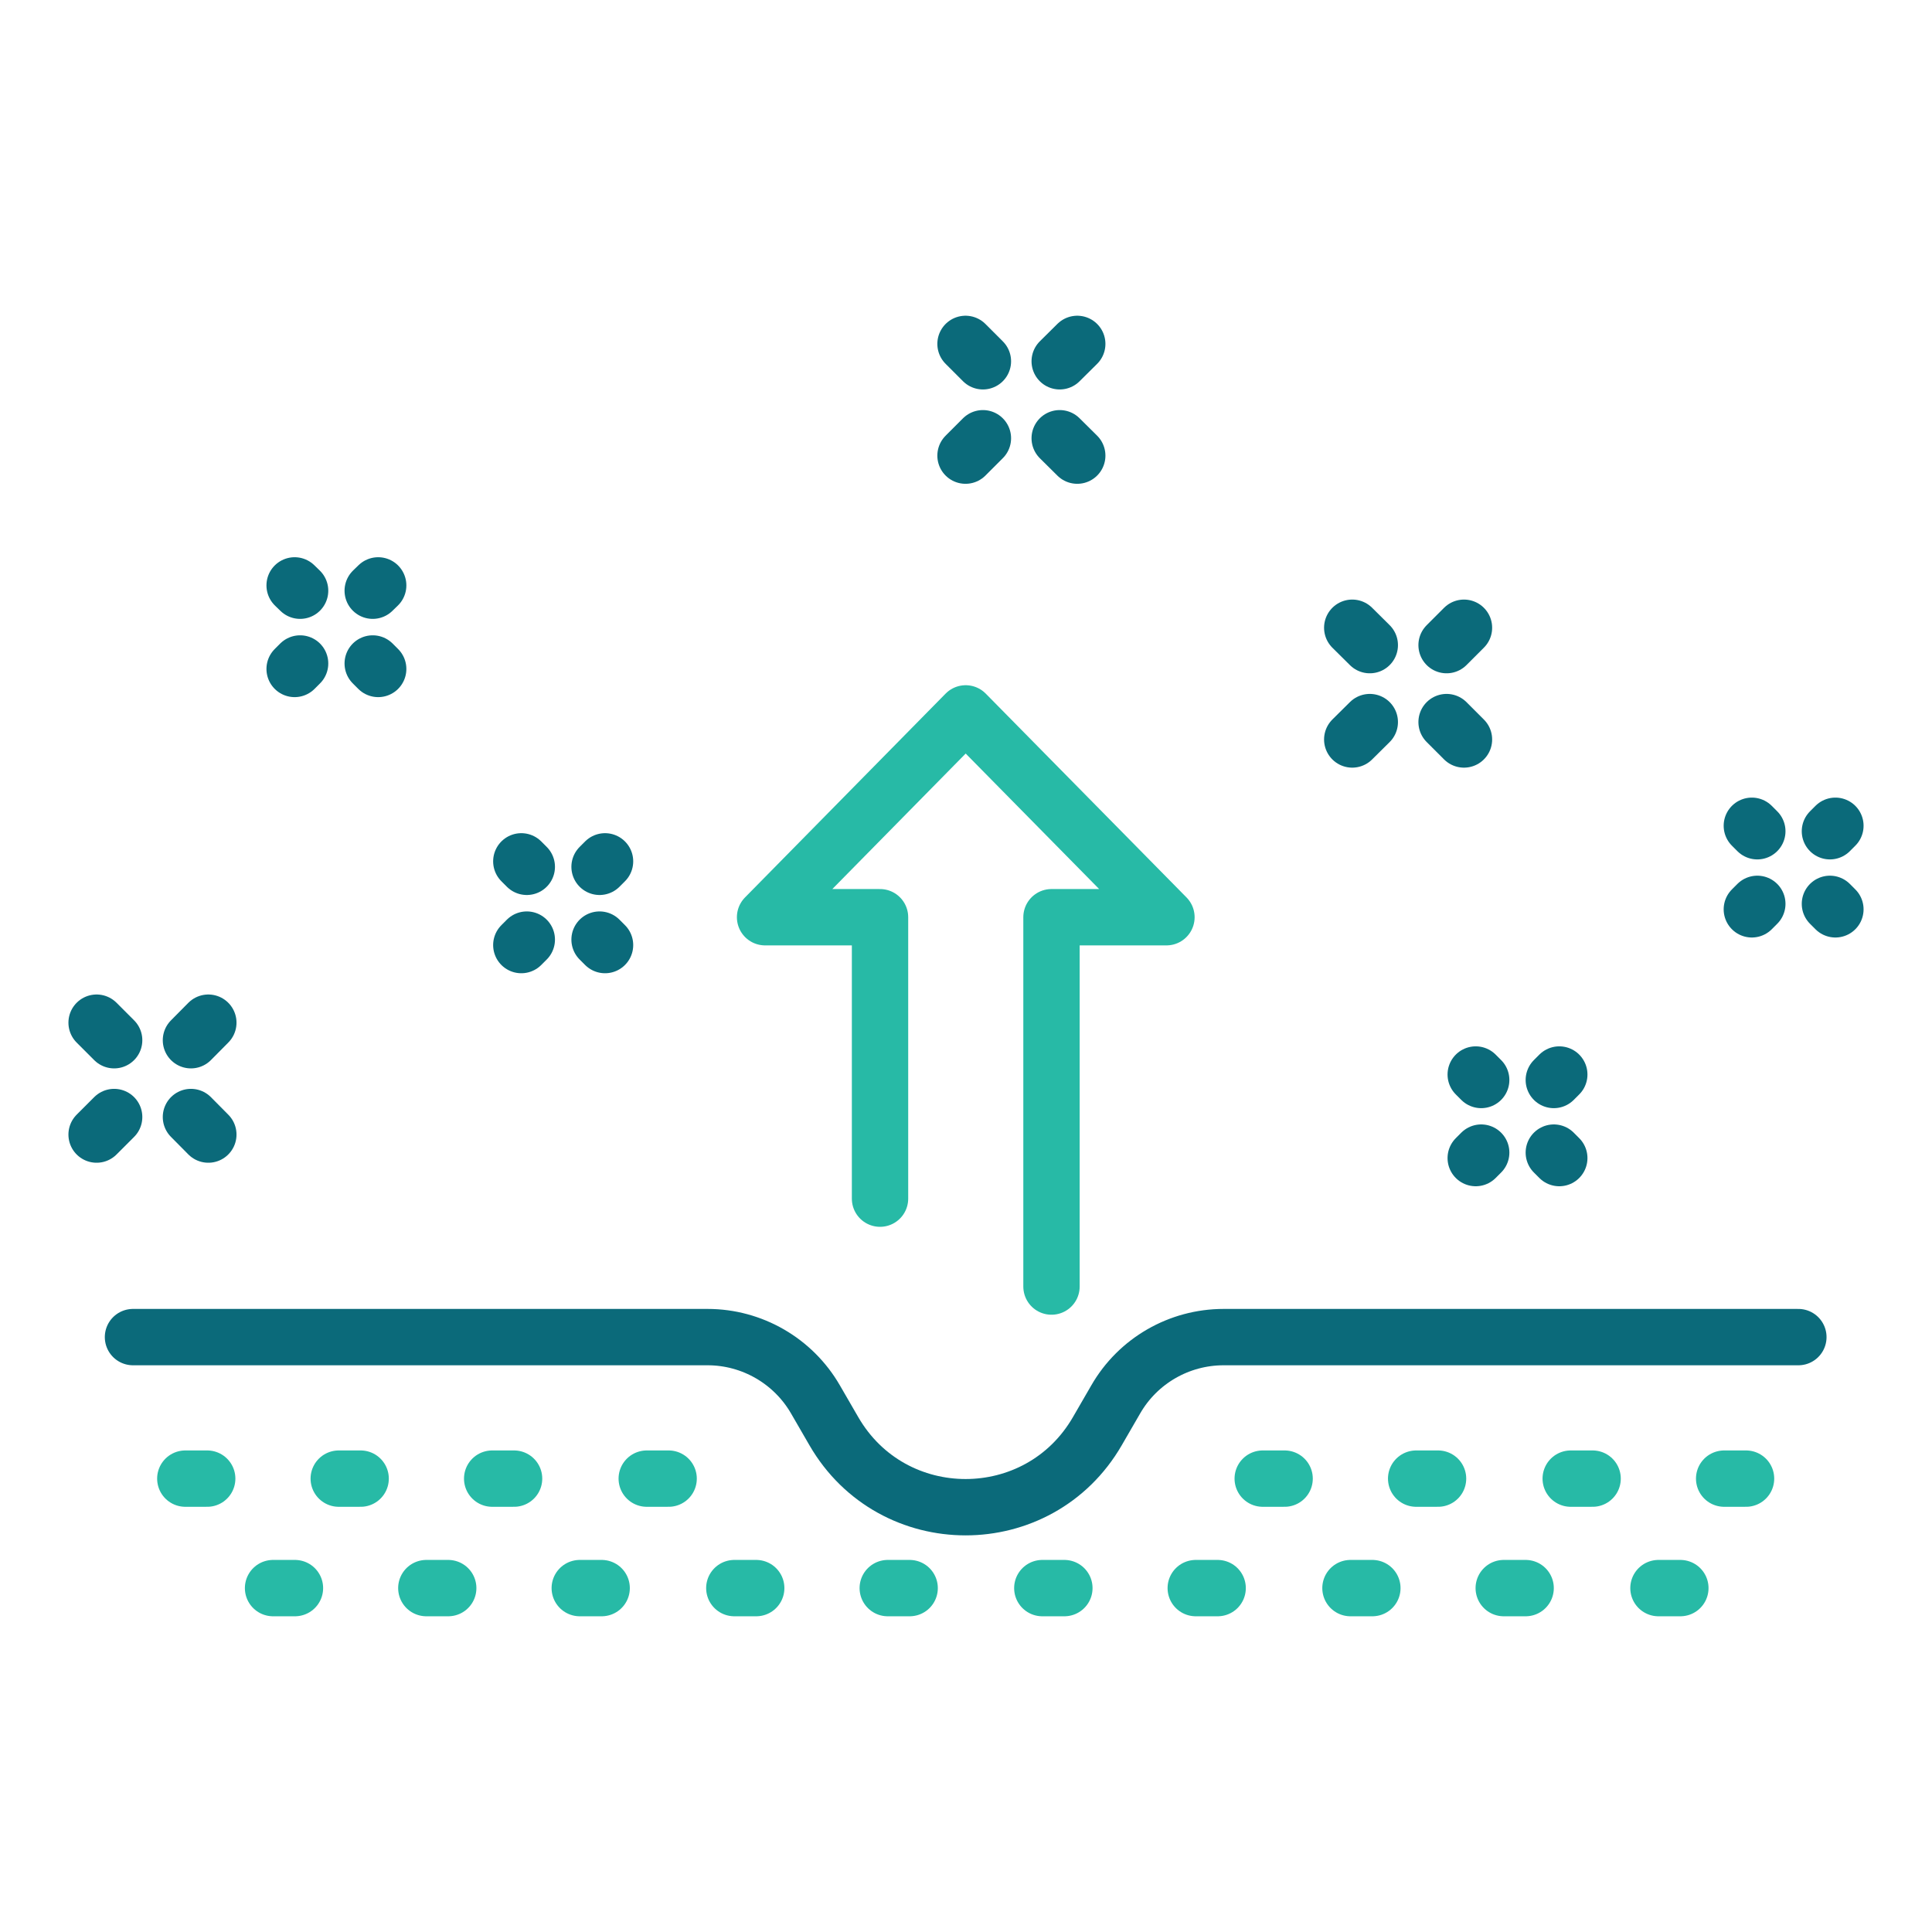 <?xml version="1.0" encoding="UTF-8"?>
<svg id="Layer_1" data-name="Layer 1" xmlns="http://www.w3.org/2000/svg" viewBox="0 0 120 120">
  <defs>
    <style>
      .cls-1 {
        stroke: #0b6a7a;
      }

      .cls-1, .cls-2 {
        fill: none;
        stroke-linecap: round;
        stroke-linejoin: round;
        stroke-width: 3.5px;
      }

      .cls-2 {
        stroke: #27baa6;
      }
    </style>
  </defs>
  <line class="cls-1" x1="83.99" y1="45.93" x2="85.08" y2="44.85"/>
  <line class="cls-1" x1="89.85" y1="40.07" x2="90.93" y2="38.99"/>
  <line class="cls-1" x1="90.93" y1="45.93" x2="89.85" y2="44.85"/>
  <line class="cls-1" x1="85.08" y1="40.07" x2="83.99" y2="38.99"/>
  <line class="cls-1" x1="92" y1="67.08" x2="91.66" y2="66.74"/>
  <line class="cls-1" x1="96.85" y1="71.93" x2="96.51" y2="71.59"/>
  <line class="cls-1" x1="92" y1="71.59" x2="91.66" y2="71.93"/>
  <line class="cls-1" x1="96.85" y1="66.74" x2="96.51" y2="67.08"/>
  <line class="cls-1" x1="59.97" y1="28.3" x2="61.05" y2="27.22"/>
  <line class="cls-1" x1="65.82" y1="22.44" x2="66.91" y2="21.36"/>
  <line class="cls-1" x1="66.91" y1="28.3" x2="65.82" y2="27.22"/>
  <line class="cls-1" x1="61.05" y1="22.44" x2="59.97" y2="21.36"/>
  <line class="cls-1" x1="109.15" y1="51.63" x2="108.81" y2="51.29"/>
  <line class="cls-1" x1="114" y1="56.48" x2="113.66" y2="56.14"/>
  <line class="cls-1" x1="109.15" y1="56.14" x2="108.81" y2="56.48"/>
  <line class="cls-1" x1="114" y1="51.29" x2="113.66" y2="51.63"/>
  <line class="cls-2" x1="11.51" y1="91.84" x2="12.87" y2="91.84"/>
  <line class="cls-2" x1="21.04" y1="91.84" x2="22.4" y2="91.84"/>
  <line class="cls-2" x1="30.57" y1="91.84" x2="31.93" y2="91.84"/>
  <line class="cls-2" x1="16.96" y1="98.64" x2="18.32" y2="98.64"/>
  <line class="cls-2" x1="26.48" y1="98.64" x2="27.84" y2="98.64"/>
  <line class="cls-2" x1="36.01" y1="98.64" x2="37.37" y2="98.64"/>
  <line class="cls-2" x1="40.17" y1="91.84" x2="41.53" y2="91.84"/>
  <line class="cls-2" x1="45.61" y1="98.64" x2="46.97" y2="98.64"/>
  <line class="cls-2" x1="55.14" y1="98.64" x2="56.5" y2="98.64"/>
  <line class="cls-2" x1="64.74" y1="98.64" x2="66.11" y2="98.64"/>
  <line class="cls-2" x1="74.27" y1="98.64" x2="75.63" y2="98.64"/>
  <line class="cls-2" x1="78.43" y1="91.84" x2="79.79" y2="91.84"/>
  <line class="cls-2" x1="87.96" y1="91.84" x2="89.32" y2="91.84"/>
  <line class="cls-2" x1="83.88" y1="98.64" x2="85.24" y2="98.64"/>
  <line class="cls-2" x1="93.4" y1="98.64" x2="94.76" y2="98.64"/>
  <line class="cls-2" x1="97.56" y1="91.84" x2="98.92" y2="91.84"/>
  <line class="cls-2" x1="107.09" y1="91.84" x2="108.45" y2="91.84"/>
  <line class="cls-2" x1="103.01" y1="98.64" x2="104.37" y2="98.64"/>
  <path class="cls-1" d="m111.7,83.05h-35.7c-2.76,0-5.32,1.47-6.7,3.87l-1.14,1.97c-3.64,6.3-12.73,6.3-16.37,0l-1.14-1.97c-1.38-2.39-3.94-3.87-6.7-3.87H8.26"/>
  <polyline class="cls-2" points="54.66 74.45 54.66 56.97 47.52 56.97 59.98 44.31 72.45 56.97 65.31 56.97 65.31 79.91"/>
  <line class="cls-1" x1="12.94" y1="70.47" x2="11.86" y2="69.38"/>
  <line class="cls-1" x1="7.09" y1="64.61" x2="6" y2="63.52"/>
  <line class="cls-1" x1="12.94" y1="63.52" x2="11.86" y2="64.61"/>
  <line class="cls-1" x1="7.09" y1="69.38" x2="6" y2="70.47"/>
  <line class="cls-1" x1="32.72" y1="58.36" x2="32.38" y2="58.7"/>
  <line class="cls-1" x1="37.58" y1="53.5" x2="37.24" y2="53.84"/>
  <line class="cls-1" x1="37.24" y1="58.36" x2="37.58" y2="58.7"/>
  <line class="cls-1" x1="32.38" y1="53.5" x2="32.72" y2="53.84"/>
  <line class="cls-1" x1="18.64" y1="41.21" x2="18.3" y2="41.55"/>
  <line class="cls-1" x1="23.49" y1="36.36" x2="23.15" y2="36.69"/>
  <line class="cls-1" x1="23.15" y1="41.21" x2="23.49" y2="41.55"/>
  <line class="cls-1" x1="18.3" y1="36.36" x2="18.64" y2="36.69"/>
</svg>